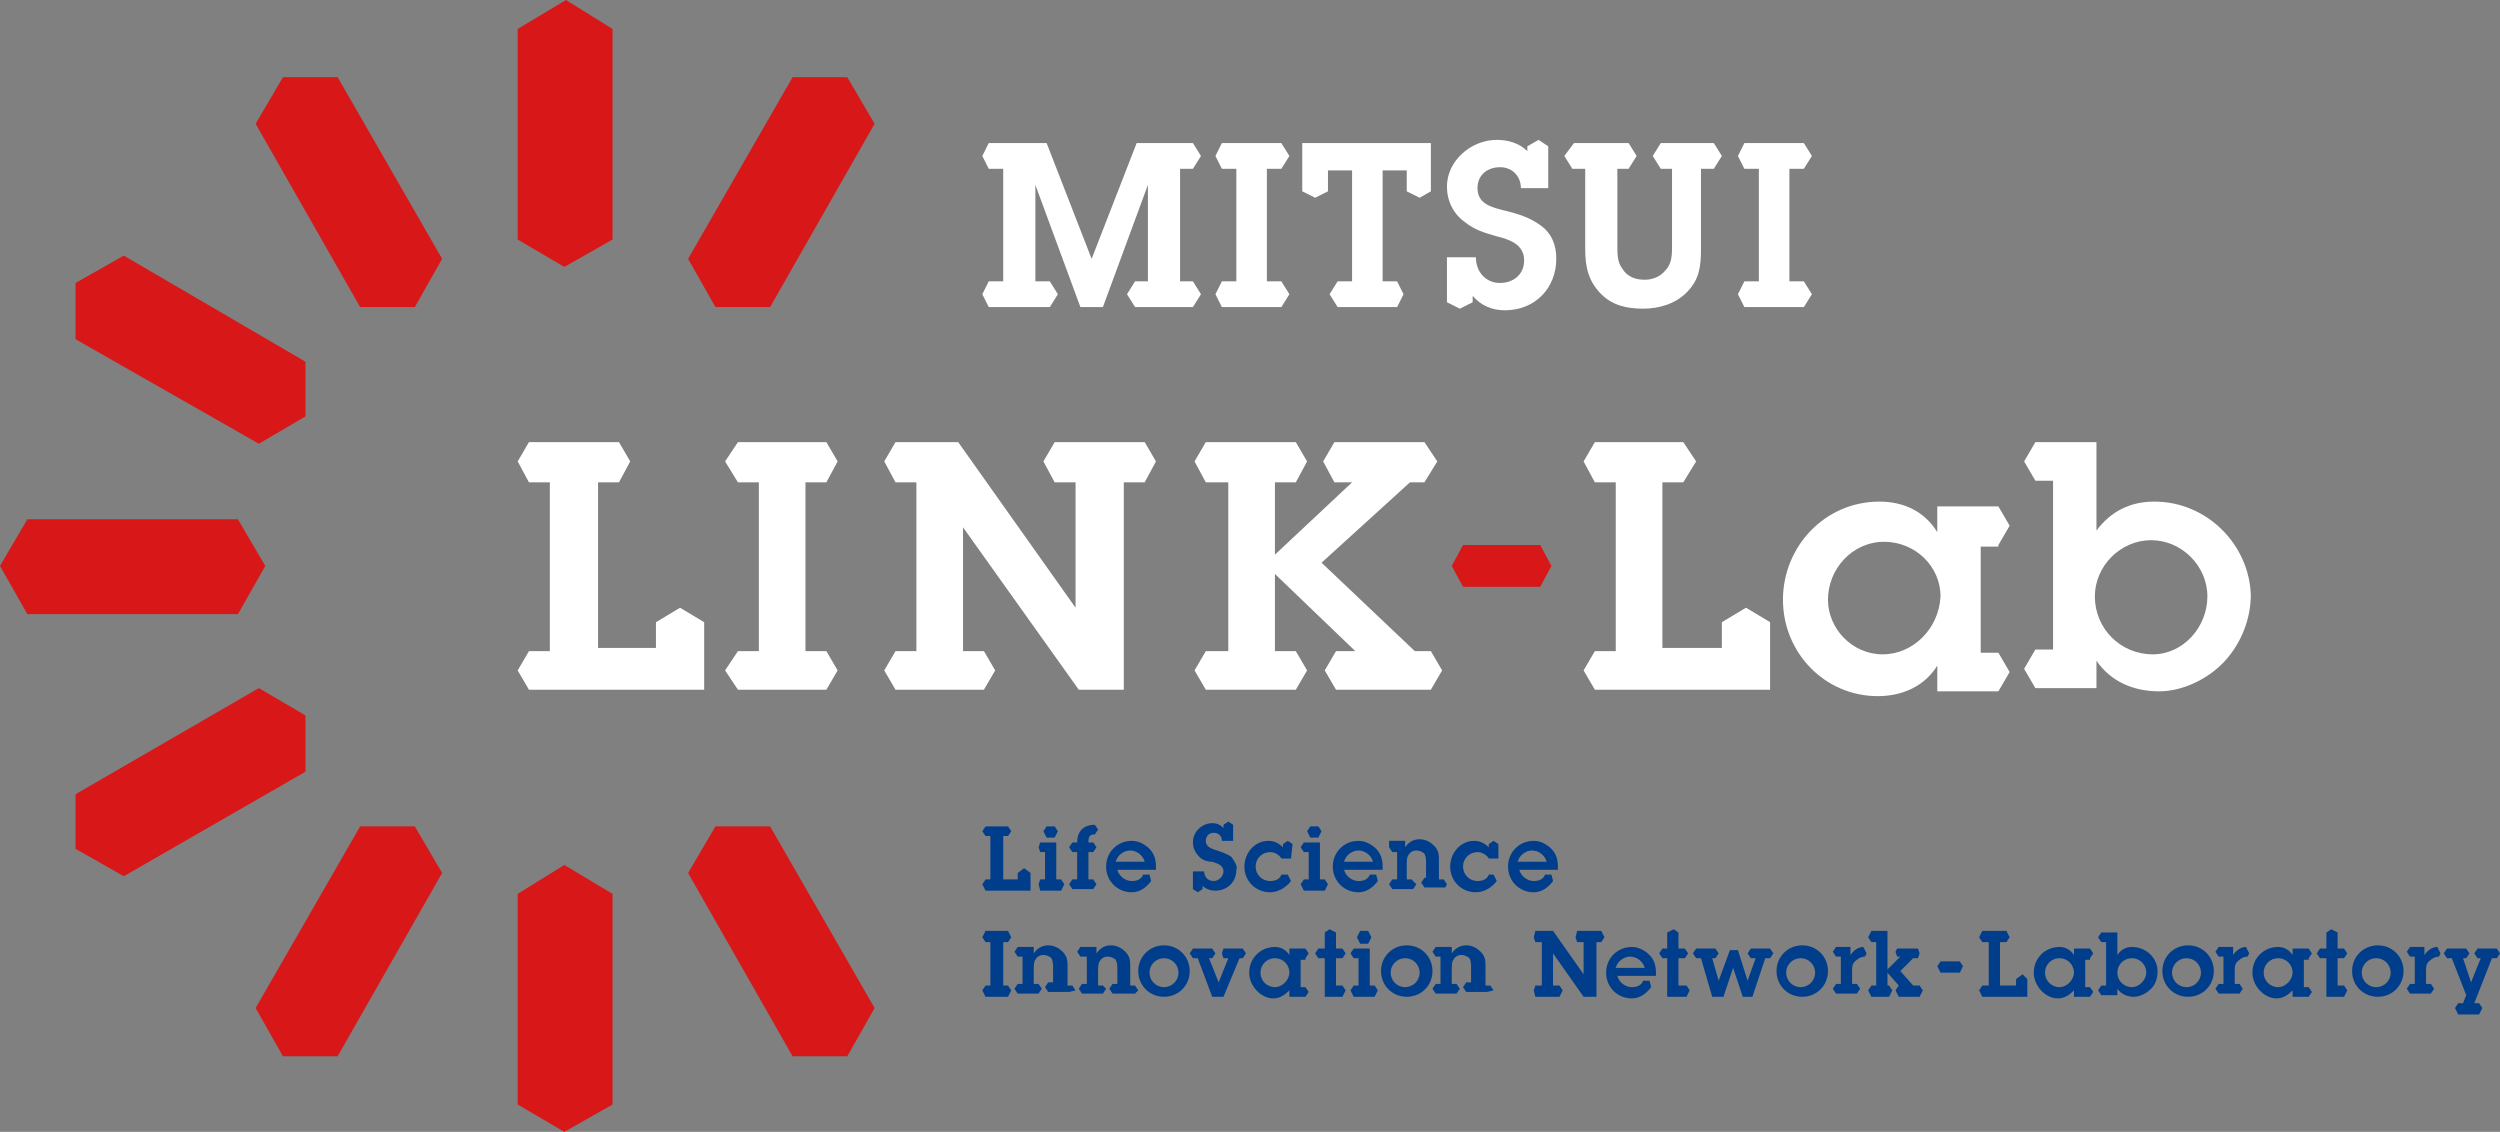 <?xml version="1.0" encoding="UTF-8"?><svg id="_レイヤー_2" xmlns="http://www.w3.org/2000/svg" width="148.051mm" height="67.028mm" viewBox="0 0 419.673 190"><rect x="0" y="0" width="419.673" height="190" fill="#808080" stroke="none"/><defs><style>.cls-1{fill:#003e8c;}.cls-2{fill:#fff;}.cls-3{fill:#d71718;}</style></defs><g id="_ぶつ"><g><polygon class="cls-3" points="245.597 91.491 243.707 95 245.597 98.509 258.551 98.509 260.44 95 258.551 91.491 245.597 91.491"/><polygon class="cls-2" points="177.045 74.219 175.156 77.457 177.045 80.966 177.045 80.966 180.554 80.966 180.554 102.017 160.852 74.219 150.327 74.219 148.438 77.457 150.327 80.966 150.327 80.966 153.835 80.966 153.835 109.304 150.327 109.304 150.327 109.304 148.438 112.543 150.327 115.781 165.17 115.781 167.06 112.543 165.17 109.304 165.17 109.304 161.662 109.304 161.662 88.523 181.094 115.781 188.651 115.781 188.651 80.966 192.159 80.966 192.159 80.966 194.048 77.457 192.159 74.219 177.045 74.219"/><polygon class="cls-2" points="240.199 109.304 237.5 109.304 221.847 94.46 236.69 80.966 239.119 80.966 239.119 80.966 241.278 77.457 239.119 74.219 224.006 74.219 222.116 77.457 224.006 80.966 224.006 80.966 226.974 80.966 214.02 93.111 214.02 80.966 217.528 80.966 217.528 80.966 219.418 77.457 217.528 74.219 202.415 74.219 200.526 77.457 202.415 80.966 202.415 80.966 206.193 80.966 206.193 109.304 202.415 109.304 202.415 109.304 200.526 112.543 202.415 115.781 217.528 115.781 219.418 112.543 217.528 109.304 217.528 109.304 214.02 109.304 214.02 96.349 227.514 109.304 224.276 109.304 224.276 109.304 222.386 112.543 224.276 115.781 240.199 115.781 242.088 112.543 240.199 109.304"/><polygon class="cls-2" points="138.722 80.966 138.722 80.966 140.611 77.457 138.722 74.219 123.878 74.219 121.719 77.457 123.878 80.966 123.878 80.966 127.386 80.966 127.386 109.304 123.878 109.304 123.878 109.304 121.719 112.543 123.878 115.781 138.722 115.781 140.611 112.543 138.722 109.304 138.722 109.304 135.213 109.304 135.213 80.966 138.722 80.966"/><polygon class="cls-2" points="110.114 104.446 110.114 108.764 100.398 108.764 100.398 80.966 103.906 80.966 103.906 80.966 105.795 77.457 103.906 74.219 88.793 74.219 86.903 77.457 88.793 80.966 88.793 80.966 92.301 80.966 92.301 109.304 88.793 109.304 88.793 109.304 86.903 112.543 88.793 115.781 118.21 115.781 118.21 104.446 114.162 102.017 110.114 104.446"/><path class="cls-2" d="m335.469,91.491h0l1.889-3.239-1.889-3.239h-10.256v4.318c-2.159-3.509-5.668-5.128-9.716-5.128-9.176,0-16.193,7.557-16.193,16.463s7.017,16.193,15.923,16.193c4.048,0,7.827-1.619,9.986-5.128v4.318h10.256l1.889-3.239-1.889-3.239h-2.969v-17.812h2.969v-.27Zm-19.432,18.352c-5.128,0-9.176-4.318-9.176-9.176,0-5.128,4.048-9.716,9.446-9.716,5.128,0,9.446,4.048,9.446,9.176-.27,5.398-4.588,9.716-9.716,9.716Z"/><path class="cls-2" d="m361.648,84.205c-4.048,0-7.287,1.619-9.716,4.858v-14.844h-10.256l-1.889,3.239,1.889,3.239h2.969v28.338h-2.969l-1.889,3.239,1.889,3.239h10.256v-4.588c2.429,3.509,6.207,5.128,10.526,5.128,4.048,0,8.366-2.159,11.065-5.128,2.699-2.969,4.318-7.017,4.318-11.065-.27-8.366-7.287-15.653-16.193-15.653Zm-.27,25.639c-5.398,0-9.716-4.318-9.716-9.716,0-5.128,4.318-9.446,9.446-9.446s9.446,4.318,9.446,9.446-4.048,9.716-9.176,9.716Z"/><polygon class="cls-2" points="289.048 104.446 289.048 108.764 279.063 108.764 279.063 80.966 282.571 80.966 282.571 80.966 284.73 77.457 282.571 74.219 267.727 74.219 265.838 77.457 267.727 80.966 267.727 80.966 271.236 80.966 271.236 109.304 267.727 109.304 267.727 109.304 265.838 112.543 267.727 115.781 297.145 115.781 297.145 104.446 293.097 102.017 289.048 104.446"/><polygon class="cls-2" points="199.716 28.338 200.256 28.338 200.256 28.338 201.605 26.179 200.256 24.02 199.716 24.02 190.81 24.02 183.253 43.452 175.696 24.02 166.79 24.02 165.98 24.02 164.901 26.179 165.98 28.338 165.98 28.338 166.79 28.338 168.409 28.338 168.409 47.23 166.79 47.23 165.98 47.23 165.98 47.23 164.901 49.389 165.98 51.548 166.79 51.548 175.696 51.548 176.236 51.548 177.585 49.389 176.236 47.23 176.236 47.23 175.696 47.23 173.807 47.23 173.807 31.037 181.364 51.548 185.142 51.548 192.699 31.037 192.699 47.23 191.08 47.23 190.54 47.23 190.54 47.23 189.19 49.389 190.54 51.548 191.08 51.548 199.716 51.548 200.256 51.548 201.605 49.389 200.256 47.23 200.256 47.23 199.716 47.23 198.097 47.23 198.097 28.338 199.716 28.338"/><polygon class="cls-2" points="214.56 28.338 215.099 28.338 215.099 28.338 216.449 26.179 215.099 24.02 214.56 24.02 205.923 24.02 205.114 24.02 204.034 26.179 205.114 28.338 205.114 28.338 205.923 28.338 207.543 28.338 207.543 47.23 205.923 47.23 205.114 47.23 205.114 47.23 204.034 49.389 205.114 51.548 205.923 51.548 214.56 51.548 215.099 51.548 216.449 49.389 215.099 47.23 215.099 47.23 214.56 47.23 212.67 47.23 212.67 28.338 214.56 28.338"/><polygon class="cls-2" points="218.608 31.577 218.608 32.116 220.767 33.196 222.926 32.116 222.926 31.577 222.926 28.608 226.974 28.608 226.974 47.23 225.085 47.23 224.545 47.23 224.545 47.23 223.196 49.389 224.545 51.548 225.085 51.548 233.722 51.548 234.531 51.548 235.611 49.389 234.531 47.23 234.531 47.23 233.722 47.23 232.102 47.23 232.102 28.608 236.151 28.608 236.151 31.577 236.151 32.116 238.31 33.196 240.199 32.116 240.199 31.577 240.199 24.02 218.608 24.02 218.608 31.577"/><path class="cls-2" d="m287.429,24.02h-8.636l-1.349,2.159,1.349,2.159h1.889v12.955c0,1.349,0,2.969-1.08,4.048-.81,1.08-2.159,1.619-3.509,1.619-1.619,0-2.969-.54-3.778-1.889-.81-1.08-.81-2.429-.81-3.778v-12.955h1.889l1.349-2.159-1.349-2.159h-9.176l-1.619,2.159,1.349,2.159h2.159v13.494c0,2.969.54,5.398,2.699,7.557,1.889,1.889,4.318,2.429,7.017,2.429s5.398-.81,7.287-2.699c2.159-2.159,2.429-4.318,2.429-7.287v-13.494h2.159l1.349-2.159-1.349-2.159h-.27Z"/><path class="cls-2" d="m258.551,37.784c-1.889-1.349-3.778-1.889-5.937-2.429-2.159-.54-4.588-1.08-4.588-3.778,0-2.159,1.619-3.509,3.778-3.509s3.509,1.619,3.509,3.509h4.588v-7.017h0l-1.619-1.08-1.889,1.08h0v.81c-1.349-1.349-3.239-1.889-5.128-1.889-4.318,0-8.366,3.509-8.366,7.827,0,2.429,1.08,4.588,2.969,5.937,1.619,1.349,3.509,1.889,5.398,2.429,2.159.54,4.588,1.349,4.588,4.048,0,2.429-1.889,3.778-4.048,3.778-2.429,0-4.048-1.889-4.048-4.318h-4.858v7.557h0l2.159,1.08,2.159-1.08h0v-1.08c1.349,1.619,3.239,2.429,5.398,2.429,5.128,0,8.636-3.778,8.636-8.636,0-2.429-.81-4.318-2.699-5.668Z"/><polygon class="cls-2" points="302.813 47.23 302.273 47.23 300.384 47.23 300.384 28.338 302.273 28.338 302.813 28.338 302.813 28.338 304.162 26.179 302.813 24.02 302.273 24.02 293.636 24.02 292.827 24.02 291.747 26.179 292.827 28.338 292.827 28.338 293.636 28.338 295.256 28.338 295.256 47.23 293.636 47.23 292.827 47.23 292.827 47.23 291.747 49.389 292.827 51.548 293.636 51.548 302.273 51.548 302.813 51.548 304.162 49.389 302.813 47.23"/><polygon class="cls-3" points="44.531 95 39.943 87.173 4.588 87.173 0 95 4.588 103.097 39.943 103.097 44.531 95"/><polygon class="cls-3" points="51.278 120.099 43.452 115.511 12.685 133.324 12.685 142.5 20.781 147.088 51.278 129.545 51.278 120.099"/><polygon class="cls-3" points="60.455 138.722 42.912 169.219 47.5 177.315 56.676 177.315 74.219 146.548 69.631 138.722 60.455 138.722"/><polygon class="cls-3" points="86.903 150.057 86.903 185.412 94.73 190 102.827 185.412 102.827 150.057 94.73 145.199 86.903 150.057"/><polygon class="cls-3" points="120.099 138.722 115.511 146.548 133.054 177.315 142.23 177.315 146.818 169.219 129.276 138.722 120.099 138.722"/><polygon class="cls-3" points="129.276 51.548 146.818 20.781 142.23 12.955 133.054 12.955 115.511 43.452 120.099 51.548 129.276 51.548"/><polygon class="cls-3" points="86.903 4.858 86.903 40.213 94.73 44.801 102.827 40.213 102.827 4.858 95 0 86.903 4.858"/><polygon class="cls-3" points="47.5 12.955 42.912 20.781 60.455 51.548 69.631 51.548 74.219 43.452 56.676 12.955 47.5 12.955"/><polygon class="cls-3" points="43.452 74.489 51.278 69.901 51.278 60.724 20.781 42.912 12.685 47.5 12.685 56.946 43.452 74.489"/><g><g><polygon class="cls-1" points="170.838 146.548 170.838 147.628 168.409 147.628 168.409 140.341 169.219 140.341 169.219 140.341 169.759 139.531 169.219 138.722 165.44 138.722 164.901 139.531 165.44 140.341 165.44 140.341 166.25 140.341 166.25 147.628 165.44 147.628 165.44 147.628 164.901 148.438 165.44 149.517 172.997 149.517 172.997 146.548 171.918 145.739 170.838 146.548"/><path class="cls-1" d="m206.733,143.849c-.81-.54-1.619-.81-2.429-1.08-.81-.27-1.889-.54-1.889-1.619,0-.81.54-1.349,1.349-1.349s1.349.54,1.349,1.349h1.889v-2.699h0l-.81-.54-.81.54h0v.54c-.54-.54-1.08-.81-1.889-.81-1.619,0-3.239,1.349-3.239,3.239,0,1.08.54,1.889,1.08,2.429.54.54,1.349.81,2.159.81.81.27,1.889.54,1.889,1.619,0,.81-.81,1.619-1.619,1.619-1.08,0-1.619-.81-1.619-1.619h-1.889v2.969h0l.81.54.81-.54h0v-.54c.54.54,1.349.81,2.159.81,1.889,0,3.509-1.349,3.509-3.509.27-.54-.27-1.349-.81-2.159Z"/><path class="cls-1" d="m183.793,140.071l.54-.81-.54-.81c-1.889,0-2.969,1.08-2.969,2.969h-.81l-.54.81.54.81h.81v4.588h-.81l-.54.81.54.81h3.509l.54-.81-.54-.81h-.81v-4.588h.81l.54-.81-.54-.81h-.81c0-1.08.27-1.349,1.08-1.349h0Z"/><g><polygon class="cls-1" points="174.616 143.04 174.347 142.23 174.616 141.42 177.315 141.42 177.315 147.628 178.125 147.628 178.125 147.628 178.665 148.438 178.125 149.517 178.125 149.517 174.616 149.517 174.616 149.517 174.347 148.438 174.616 147.628 174.616 147.628 175.426 147.628 175.426 143.04 174.616 143.04"/><polygon class="cls-1" points="175.696 140.611 175.156 139.531 175.696 138.722 177.045 138.722 177.585 139.531 177.045 140.611 175.696 140.611"/></g><g><polygon class="cls-1" points="218.878 143.04 218.338 142.23 218.878 141.42 221.577 141.42 221.577 147.628 222.386 147.628 222.386 147.628 222.926 148.438 222.386 149.517 222.386 149.517 218.878 149.517 218.878 149.517 218.338 148.438 218.878 147.628 218.878 147.628 219.688 147.628 219.688 143.04 218.878 143.04"/><polygon class="cls-1" points="219.957 140.611 219.418 139.531 219.957 138.722 221.307 138.722 221.847 139.531 221.307 140.611 219.957 140.611"/></g><path class="cls-1" d="m242.898,148.438l-.54-.81h-.81v-3.239c0-.81,0-1.619-.81-2.429-.54-.54-1.349-1.08-2.429-1.08s-1.889.54-2.429,1.349v-1.08h-2.699v1.08s.54.81.54.81h.81v4.588h-.81l-.54.81.54.81h3.509l.54-.81-.81-.81h-.81v-2.429c0-.54,0-1.349.27-1.619.27-.54.81-.81,1.349-.81s1.08.27,1.349.54c.27.54.27,1.08.27,1.349v2.699h-.27l-.54.81.54.81h3.509l.27-.54Z"/><path class="cls-1" d="m216.989,141.69l-.81-.54-.81.54h0v.54c-.54-.54-1.349-1.08-2.429-1.08-2.429,0-4.048,2.159-4.048,4.318,0,2.429,1.889,4.318,4.318,4.318,1.349,0,2.699-.81,3.509-1.889h0l-.54-1.08h-1.08c-.27.81-1.08,1.08-1.889,1.08-1.349,0-2.429-1.08-2.429-2.429s1.08-2.429,2.429-2.429c.81,0,1.619.54,1.889,1.08h1.619l.27-2.429h0Z"/><path class="cls-1" d="m251.534,141.69l-.81-.54-.81.54h0v.54c-.54-.54-1.349-1.08-2.429-1.08-2.429,0-4.048,2.159-4.048,4.318,0,2.429,1.889,4.318,4.318,4.318,1.349,0,2.699-.81,3.509-1.889h0l-.54-1.08h-.81c-.27.81-1.08,1.08-1.889,1.08-1.349,0-2.429-1.08-2.429-2.429s1.08-2.429,2.429-2.429c.81,0,1.619.54,1.889,1.08h1.619v-2.429h0Z"/><path class="cls-1" d="m192.159,144.659c-.27-1.08-1.349-1.889-2.429-1.889s-2.159.81-2.429,1.889h4.858Zm1.08,3.239c-.81,1.08-1.889,1.889-3.239,1.889-2.429,0-4.318-1.889-4.318-4.318s1.889-4.318,4.318-4.318c1.08,0,2.159.54,2.969,1.349.81.81,1.08,1.889,1.08,2.969v.54h-6.477c.27,1.08,1.349,1.889,2.429,1.889.81,0,1.619-.27,1.889-1.08h1.08l.27,1.08Z"/><path class="cls-1" d="m259.631,144.659c-.27-1.08-1.349-1.889-2.429-1.889s-2.159.81-2.429,1.889h4.858Zm1.08,3.239c-.81,1.08-1.889,1.889-3.239,1.889-2.429,0-4.318-1.889-4.318-4.318s1.889-4.318,4.318-4.318c1.08,0,2.159.54,2.969,1.349.81.81,1.08,1.889,1.08,2.969v.54h-6.477c.27,1.08,1.349,1.889,2.429,1.889.81,0,1.619-.27,1.889-1.08h1.08l.27,1.08Z"/><path class="cls-1" d="m230.483,144.659c-.27-1.08-1.349-1.889-2.429-1.889s-2.159.81-2.429,1.889h4.858Zm.81,3.239c-.81,1.08-1.889,1.889-3.239,1.889-2.429,0-4.318-1.889-4.318-4.318s1.889-4.318,4.318-4.318c1.08,0,2.159.54,2.969,1.349.81.81,1.08,1.889,1.08,2.969v.54h-6.477c.27,1.08,1.349,1.889,2.429,1.889.81,0,1.619-.27,1.889-1.08h1.08l.27,1.08Z"/></g><polygon class="cls-1" points="325.753 161.392 325.213 162.202 325.753 163.281 328.991 163.281 329.531 162.202 328.991 161.392 325.753 161.392"/><g><g><polygon class="cls-1" points="222.386 156.534 222.386 159.233 221.307 159.233 221.307 159.233 220.767 160.043 221.307 160.852 221.307 160.852 222.386 160.852 222.386 167.33 225.355 167.33 225.355 167.33 225.895 166.25 225.355 165.44 225.355 165.44 224.276 165.44 224.276 160.852 225.355 160.852 225.355 160.852 225.895 160.043 225.355 159.233 225.355 159.233 224.276 159.233 224.276 156.534 223.196 155.994 222.386 156.534"/><path class="cls-1" d="m191.08,163.011c0-2.429,1.889-4.318,4.318-4.318s4.318,1.889,4.318,4.318-1.889,4.318-4.318,4.318-4.318-1.889-4.318-4.318Zm6.747.27c0-1.349-1.08-2.429-2.429-2.429s-2.429,1.08-2.429,2.429,1.08,2.429,2.429,2.429,2.429-1.08,2.429-2.429Z"/><path class="cls-1" d="m231.832,163.011c0-2.429,1.889-4.318,4.318-4.318s4.318,1.889,4.318,4.318-1.889,4.318-4.318,4.318-4.318-1.889-4.318-4.318Zm6.477.27c0-1.349-1.08-2.429-2.429-2.429s-2.429,1.08-2.429,2.429,1.08,2.429,2.429,2.429,2.429-1.08,2.429-2.429Z"/><polygon class="cls-1" points="169.219 158.153 169.219 158.153 169.759 157.344 169.219 156.264 165.44 156.264 164.901 157.344 165.44 158.153 165.44 158.153 166.25 158.153 166.25 165.44 165.44 165.44 165.44 165.44 164.901 166.25 165.44 167.33 169.219 167.33 169.759 166.25 169.219 165.44 169.219 165.44 168.409 165.44 168.409 158.153 169.219 158.153"/><path class="cls-1" d="m219.148,160.852h0l.54-.81-.54-.81h-2.699v1.08c-.54-.81-1.349-1.349-2.429-1.349-2.429,0-4.318,1.889-4.318,4.318,0,2.159,1.889,4.318,4.048,4.318,1.08,0,1.889-.54,2.699-1.349v1.08h2.699l.54-.81-.54-.81h-.81v-4.588h.81v-.27Zm-5.128,4.858c-1.349,0-2.429-1.08-2.429-2.429s1.08-2.429,2.429-2.429,2.429,1.08,2.429,2.429c0,1.08-1.08,2.429-2.429,2.429Z"/><g><polygon class="cls-1" points="227.244 160.852 226.705 160.043 227.244 159.233 229.943 159.233 229.943 165.44 230.753 165.44 230.753 165.44 231.293 166.25 230.753 167.33 230.753 167.33 227.244 167.33 227.244 167.33 226.705 166.25 227.244 165.44 227.244 165.44 228.054 165.44 228.054 160.852 227.244 160.852"/><polygon class="cls-1" points="228.324 158.423 227.784 157.344 228.324 156.264 229.673 156.264 230.213 157.344 229.673 158.423 228.324 158.423"/></g><path class="cls-1" d="m180.554,166.25l-.54-.81h-.81v-3.239c0-.81,0-1.619-.81-2.429-.54-.54-1.349-1.08-2.429-1.08s-1.889.54-2.429,1.349v-1.08h-2.699l-.54.81.54.81h.81v4.588h-.81l-.54.81.54.81h3.509l.54-.81-.54-.81h-.81v-2.429c0-.54,0-1.349.27-1.619.27-.54.81-.81,1.349-.81s1.08.27,1.349.54c.27.54.27,1.08.27,1.349v2.699h-.81l-.54.81.54.81h3.509l1.08-.27Z"/><path class="cls-1" d="m191.08,166.25l-.54-.81h-.81v-3.239c0-.81,0-1.619-.81-2.429-.54-.54-1.349-1.08-2.429-1.08s-1.889.54-2.429,1.349v-1.08h-2.699l-.54.81.54.81h1.08v4.588h-.81l-.54.81.54.81h3.509l.54-.81-.54-.54h-.81v-2.429c0-.54,0-1.349.27-1.619.27-.54.81-.81,1.349-.81s1.08.27,1.349.54c.27.54.27,1.08.27,1.349v2.699h-.81l-.54.81.54.81h3.778l.54-.54Z"/><path class="cls-1" d="m250.724,166.25l-.54-.81h-.81v-3.239c0-.81,0-1.619-.81-2.429-.54-.54-1.349-1.08-2.429-1.08s-1.889.54-2.429,1.349v-1.08h-2.699l-.54.81.54.81h.81v4.588h-.81l-.54.81.54.81h3.509l.54-.81-.54-.81h-.81v-2.429c0-.54,0-1.349.27-1.619.27-.54.81-.81,1.349-.81s1.08.27,1.349.54c.27.54.27,1.08.27,1.349v2.699h-.81l-.54.81.54.81h3.509l1.08-.27Z"/><polygon class="cls-1" points="208.622 159.233 208.622 159.233 205.384 159.233 205.384 159.233 205.114 160.043 205.384 160.852 206.193 160.852 204.574 164.901 204.574 164.901 202.955 160.852 203.494 160.852 204.034 160.043 203.494 159.233 203.494 159.233 200.256 159.233 200.256 159.233 199.716 160.043 200.256 160.852 201.065 160.852 203.494 167.33 205.384 167.33 208.082 160.852 208.622 160.852 209.162 160.043 208.622 159.233"/></g><g><polygon class="cls-1" points="264.759 156.264 264.489 157.344 264.759 158.153 264.759 158.153 265.838 158.153 265.838 163.551 260.71 156.264 257.741 156.264 257.472 157.344 257.741 158.153 257.741 158.153 258.821 158.153 258.821 165.44 257.741 165.44 257.741 165.44 257.472 166.25 257.741 167.33 261.79 167.33 262.33 166.25 261.79 165.44 261.79 165.44 260.71 165.44 260.71 160.043 265.838 167.33 267.997 167.33 267.997 158.153 268.807 158.153 268.807 158.153 269.347 157.344 268.807 156.264 264.759 156.264"/><g><path class="cls-1" d="m313.338,160.043l-.54-1.08h0c-.81,0-1.619.54-2.159,1.349v-1.349h-2.429l-.54.81.54.81h.81v4.588h-.81l-.54.81.54.81h3.509l.54-.81-.54-.81h-.81v-2.159c0-.81,0-1.349.81-1.889.27-.27.81-.54,1.349-.54h0l.27-.54Z"/><polygon class="cls-1" points="322.784 166.25 322.244 165.44 322.244 165.44 321.165 165.44 319.006 163.011 321.165 160.852 321.974 160.852 321.974 160.852 322.244 160.043 321.974 159.233 321.974 159.233 318.466 159.233 318.196 159.773 318.466 160.582 318.466 160.582 319.006 160.582 316.847 162.741 316.847 156.264 314.148 156.264 314.148 156.264 313.608 157.344 314.148 158.153 314.148 158.153 314.957 158.153 314.957 165.44 314.148 165.44 314.148 165.44 313.608 166.25 314.148 167.33 314.148 167.33 317.116 167.33 317.116 167.33 317.656 166.25 317.116 165.44 317.116 165.44 316.847 165.44 316.847 163.281 318.736 165.44 318.736 165.44 318.736 165.44 318.196 166.25 318.736 167.33 318.736 167.33 322.244 167.33 322.244 167.33 322.784 166.25"/></g><path class="cls-1" d="m276.094,162.472c-.27-1.08-1.349-1.889-2.429-1.889s-2.159.81-2.429,1.889h4.858Zm1.08,3.239c-.81,1.08-1.889,1.889-3.239,1.889-2.429,0-4.318-1.889-4.318-4.318s1.889-4.318,4.318-4.318c1.08,0,2.159.54,2.969,1.349.81.81,1.08,1.889,1.08,2.969v.54h-6.477c.27,1.08,1.349,1.889,2.429,1.889.81,0,1.619-.27,1.889-1.08h1.08l.27,1.08Z"/><polygon class="cls-1" points="297.145 159.233 297.145 159.233 293.906 159.233 293.906 159.233 293.366 160.043 293.906 160.852 294.716 160.852 293.366 164.631 293.366 164.631 291.747 159.503 290.398 159.503 288.509 164.631 288.509 164.631 287.429 160.852 287.969 160.852 288.509 160.043 287.969 159.233 287.969 159.233 284.73 159.233 284.73 159.233 284.19 160.043 284.73 160.852 285.54 160.852 287.429 167.33 289.318 167.33 290.938 162.472 292.557 167.33 294.176 167.33 296.335 160.852 297.145 160.852 297.685 160.043 297.145 159.233"/><path class="cls-1" d="m298.224,163.011c0-2.429,1.889-4.318,4.318-4.318s4.318,1.889,4.318,4.318-1.889,4.318-4.318,4.318-4.318-1.889-4.318-4.318Zm6.477.27c0-1.349-1.08-2.429-2.429-2.429s-2.429,1.08-2.429,2.429,1.08,2.429,2.429,2.429,2.429-1.08,2.429-2.429Z"/><polygon class="cls-1" points="279.872 156.534 279.872 159.233 279.063 159.233 279.063 159.233 278.523 160.043 279.063 160.852 279.063 160.852 279.872 160.852 279.872 167.33 283.111 167.33 283.111 167.33 283.651 166.25 283.111 165.44 283.111 165.44 281.761 165.44 281.761 160.852 282.841 160.852 282.841 160.852 283.381 160.043 282.841 159.233 282.841 159.233 281.761 159.233 281.761 156.534 280.952 155.994 279.872 156.534"/></g><g><polygon class="cls-1" points="390.526 156.534 390.526 159.233 389.446 159.233 389.446 159.233 388.906 160.043 389.446 160.852 389.446 160.852 390.526 160.852 390.526 167.33 393.494 167.33 393.494 167.33 394.034 166.25 393.494 165.44 393.494 165.44 392.415 165.44 392.415 160.852 393.494 160.852 393.494 160.852 394.034 160.043 393.494 159.233 393.494 159.233 392.415 159.233 392.415 156.534 391.335 155.994 390.526 156.534"/><path class="cls-1" d="m362.997,163.011c0-2.429,1.889-4.318,4.318-4.318s4.318,1.889,4.318,4.318-1.889,4.318-4.318,4.318-4.318-1.889-4.318-4.318Zm6.477.27c0-1.349-1.08-2.429-2.429-2.429s-2.429,1.08-2.429,2.429,1.08,2.429,2.429,2.429,2.429-1.08,2.429-2.429Z"/><path class="cls-1" d="m394.844,163.011c0-2.429,1.889-4.318,4.318-4.318s4.318,1.889,4.318,4.318-1.889,4.318-4.318,4.318-4.318-1.889-4.318-4.318Zm6.477.27c0-1.349-1.08-2.429-2.429-2.429s-2.429,1.08-2.429,2.429,1.08,2.429,2.429,2.429,2.429-1.08,2.429-2.429Z"/><polygon class="cls-1" points="338.438 164.361 338.438 165.44 335.739 165.44 335.739 158.153 336.818 158.153 336.818 158.153 337.358 157.344 336.818 156.264 332.77 156.264 332.23 157.344 332.77 158.153 332.77 158.153 333.849 158.153 333.849 165.44 332.77 165.44 332.77 165.44 332.23 166.25 332.77 167.33 340.327 167.33 340.327 164.361 339.517 163.551 338.438 164.361"/><path class="cls-1" d="m350.852,160.852h0l.54-.81-.54-.81h-2.699v1.08c-.54-.81-1.349-1.349-2.429-1.349-2.429,0-4.318,1.889-4.318,4.318,0,2.159,1.889,4.318,4.048,4.318,1.08,0,1.889-.54,2.699-1.349v1.08h2.699l.54-.81-.54-.81h-.81v-4.588h.81v-.27Zm-5.128,4.858c-1.349,0-2.429-1.08-2.429-2.429s1.08-2.429,2.429-2.429,2.429,1.08,2.429,2.429c0,1.08-1.08,2.429-2.429,2.429Z"/><path class="cls-1" d="m387.557,160.852h0l.54-.81-.54-.81h-2.699v1.08c-.54-.81-1.349-1.349-2.429-1.349-2.429,0-4.318,1.889-4.318,4.318,0,2.159,1.889,4.318,4.048,4.318,1.08,0,1.889-.54,2.699-1.349v1.08h2.699l.54-.81-.54-.81h-.81v-4.588h.81v-.27Zm-5.128,4.858c-1.349,0-2.429-1.08-2.429-2.429s1.08-2.429,2.429-2.429,2.429,1.08,2.429,2.429c0,1.08-1.08,2.429-2.429,2.429Z"/><path class="cls-1" d="m357.869,158.963c-1.08,0-1.889.54-2.429,1.349v-3.778h-2.699l-.54.81.54.81h.81v7.287h-.81l-.54.81.54.81h2.699v-1.08c.54.81,1.619,1.349,2.699,1.349s2.159-.54,2.969-1.349c.81-.81,1.08-1.889,1.08-2.969,0-2.159-1.889-4.048-4.318-4.048Zm0,6.747c-1.349,0-2.429-1.08-2.429-2.429s1.08-2.429,2.429-2.429,2.429,1.08,2.429,2.429c0,1.08-1.08,2.429-2.429,2.429Z"/><path class="cls-1" d="m377.571,160.043l-.54-1.08h0c-.81,0-1.619.54-2.159,1.349v-1.349h-2.429l-.54.81.54.81h.81v4.588h-.81l-.54.81.54.81h3.509l.54-.81-.54-.81h-.81v-2.159c0-.81,0-1.349.81-1.889.27-.27.81-.54,1.349-.54h0l.27-.54Z"/><path class="cls-1" d="m409.688,160.043l-.54-1.08h0c-.81,0-1.619.54-2.159,1.349v-1.349h-2.429l-.54.81.54.81h.81v4.588h-.81l-.54.81.54.81h3.509l.54-.81-.54-.81h-.81v-2.159c0-.81,0-1.349.81-1.889.27-.27.81-.54,1.349-.54h0l.27-.54Z"/><polygon class="cls-1" points="419.673 160.043 419.134 159.233 419.134 159.233 415.895 159.233 415.895 159.233 415.355 160.043 415.895 160.852 415.895 160.852 416.435 160.852 414.815 164.901 413.466 160.852 414.006 160.852 414.006 160.852 414.545 160.043 414.006 159.233 414.006 159.233 410.767 159.233 410.767 159.233 410.227 160.043 410.767 160.852 410.767 160.852 411.577 160.852 414.006 167.06 413.466 168.409 412.656 168.409 412.656 168.409 412.117 169.219 412.656 170.298 412.656 170.298 416.165 170.298 416.165 170.298 416.705 169.219 416.165 168.409 416.165 168.409 415.355 168.409 418.324 160.852 419.134 160.852 419.134 160.852 419.673 160.043"/></g></g></g></g></g></svg>